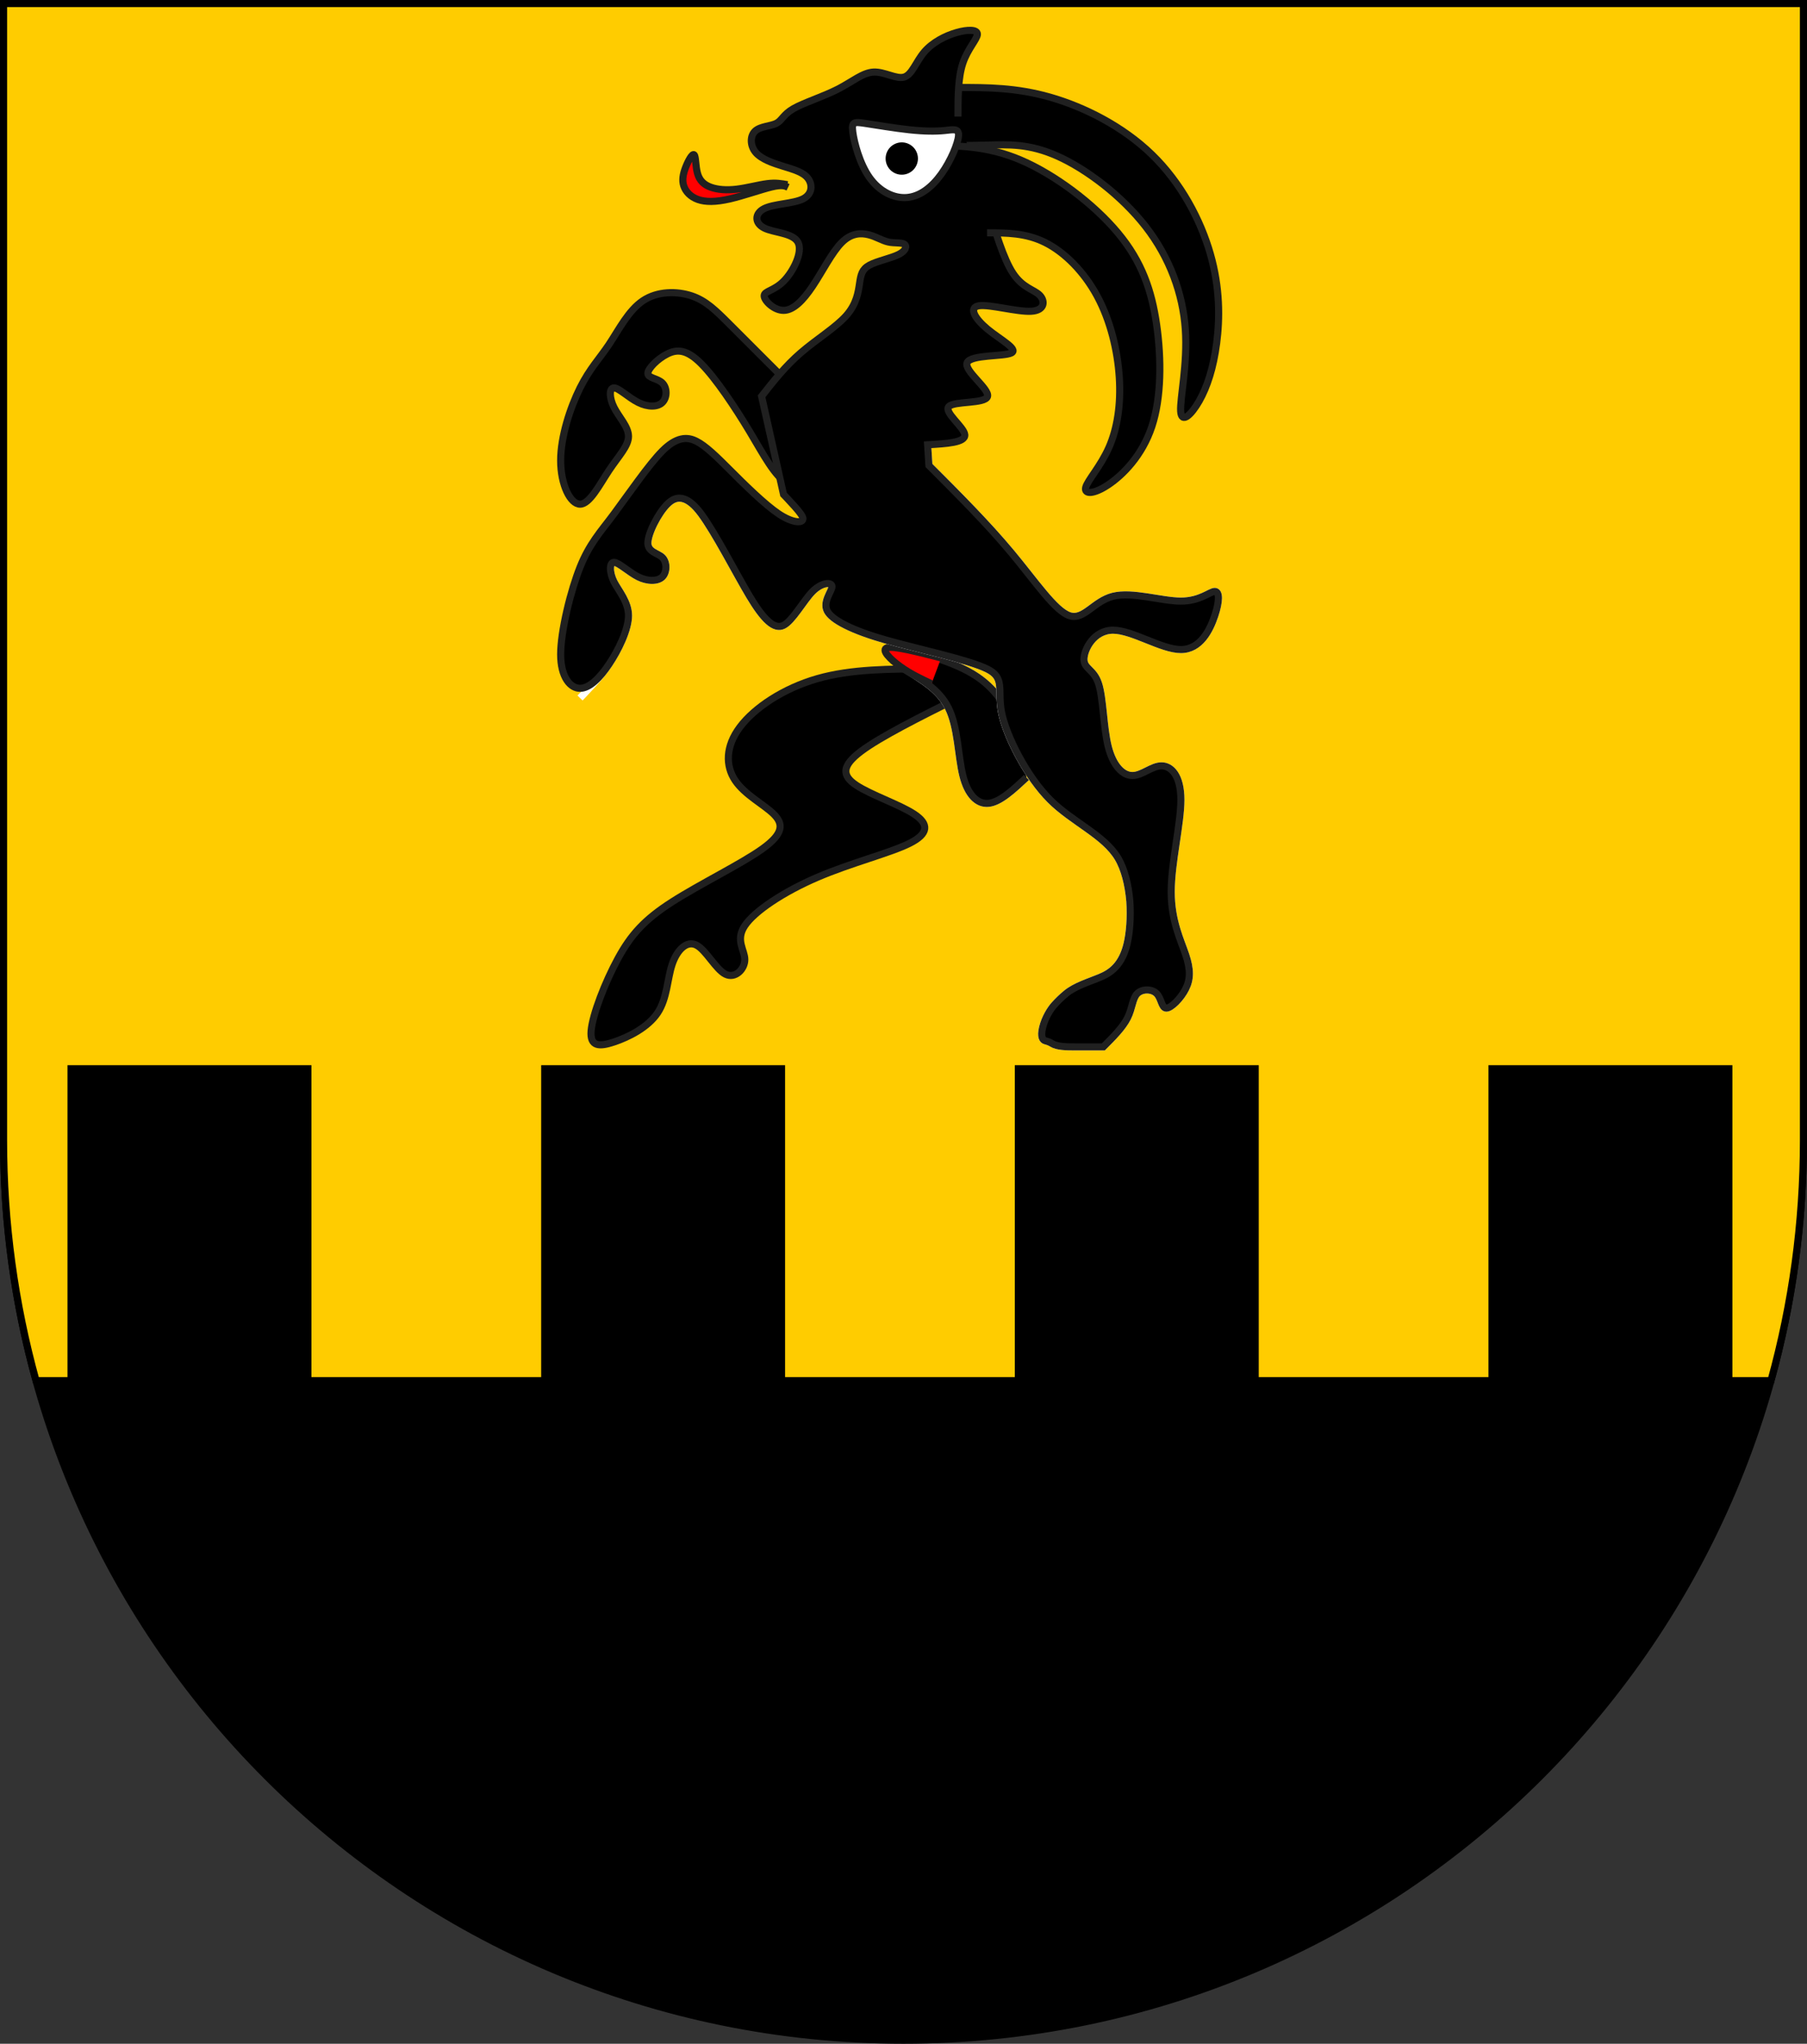 <?xml version="1.0" encoding="UTF-8" standalone="no"?>
<!-- Created with Inkscape (http://www.inkscape.org/) -->

<svg
   xmlns:dc="http://purl.org/dc/elements/1.1/"
   xmlns:cc="http://creativecommons.org/ns#"
   xmlns:rdf="http://www.w3.org/1999/02/22-rdf-syntax-ns#"
   xmlns:svg="http://www.w3.org/2000/svg"
   xmlns="http://www.w3.org/2000/svg"
   xmlns:sodipodi="http://sodipodi.sourceforge.net/DTD/sodipodi-0.dtd"
   xmlns:inkscape="http://www.inkscape.org/namespaces/inkscape"
   width="763"
   height="863"
   id="svg2"
   version="1.1"
   inkscape:version="0.47 r22583"
   sodipodi:docname="Wappen_Familie_Lepel.svg">
  <rect width="100%" height="100%" fill="#333333" stroke="none"/>
  <defs
     id="defs4">
    <inkscape:perspective
       sodipodi:type="inkscape:persp3d"
       inkscape:vp_x="0 : 526.18109 : 1"
       inkscape:vp_y="0 : 1000 : 0"
       inkscape:vp_z="744.09448 : 526.18109 : 1"
       inkscape:persp3d-origin="372.04724 : 350.78739 : 1"
       id="perspective10" />
    <inkscape:perspective
       id="perspective2828"
       inkscape:persp3d-origin="0.5 : 0.33333333 : 1"
       inkscape:vp_z="1 : 0.5 : 1"
       inkscape:vp_y="0 : 1000 : 0"
       inkscape:vp_x="0 : 0.5 : 1"
       sodipodi:type="inkscape:persp3d" />
    <inkscape:perspective
       id="perspective2828-7"
       inkscape:persp3d-origin="0.5 : 0.33333333 : 1"
       inkscape:vp_z="1 : 0.5 : 1"
       inkscape:vp_y="0 : 1000 : 0"
       inkscape:vp_x="0 : 0.5 : 1"
       sodipodi:type="inkscape:persp3d" />
    <inkscape:perspective
       id="perspective3640"
       inkscape:persp3d-origin="0.5 : 0.33333333 : 1"
       inkscape:vp_z="1 : 0.5 : 1"
       inkscape:vp_y="0 : 1000 : 0"
       inkscape:vp_x="0 : 0.5 : 1"
       sodipodi:type="inkscape:persp3d" />
    <inkscape:perspective
       id="perspective3670"
       inkscape:persp3d-origin="0.5 : 0.33333333 : 1"
       inkscape:vp_z="1 : 0.5 : 1"
       inkscape:vp_y="0 : 1000 : 0"
       inkscape:vp_x="0 : 0.5 : 1"
       sodipodi:type="inkscape:persp3d" />
    <inkscape:perspective
       id="perspective3693"
       inkscape:persp3d-origin="0.5 : 0.33333333 : 1"
       inkscape:vp_z="1 : 0.5 : 1"
       inkscape:vp_y="0 : 1000 : 0"
       inkscape:vp_x="0 : 0.5 : 1"
       sodipodi:type="inkscape:persp3d" />
    <inkscape:perspective
       id="perspective3720"
       inkscape:persp3d-origin="0.5 : 0.33333333 : 1"
       inkscape:vp_z="1 : 0.5 : 1"
       inkscape:vp_y="0 : 1000 : 0"
       inkscape:vp_x="0 : 0.5 : 1"
       sodipodi:type="inkscape:persp3d" />
    <inkscape:perspective
       id="perspective3747"
       inkscape:persp3d-origin="0.5 : 0.33333333 : 1"
       inkscape:vp_z="1 : 0.5 : 1"
       inkscape:vp_y="0 : 1000 : 0"
       inkscape:vp_x="0 : 0.5 : 1"
       sodipodi:type="inkscape:persp3d" />
    <inkscape:perspective
       id="perspective3763"
       inkscape:persp3d-origin="0.5 : 0.33333333 : 1"
       inkscape:vp_z="1 : 0.5 : 1"
       inkscape:vp_y="0 : 1000 : 0"
       inkscape:vp_x="0 : 0.5 : 1"
       sodipodi:type="inkscape:persp3d" />
    <inkscape:perspective
       id="perspective3792"
       inkscape:persp3d-origin="0.5 : 0.33333333 : 1"
       inkscape:vp_z="1 : 0.5 : 1"
       inkscape:vp_y="0 : 1000 : 0"
       inkscape:vp_x="0 : 0.5 : 1"
       sodipodi:type="inkscape:persp3d" />
    <inkscape:perspective
       id="perspective3814"
       inkscape:persp3d-origin="0.5 : 0.33333333 : 1"
       inkscape:vp_z="1 : 0.5 : 1"
       inkscape:vp_y="0 : 1000 : 0"
       inkscape:vp_x="0 : 0.5 : 1"
       sodipodi:type="inkscape:persp3d" />
    <inkscape:perspective
       id="perspective3841"
       inkscape:persp3d-origin="0.5 : 0.33333333 : 1"
       inkscape:vp_z="1 : 0.5 : 1"
       inkscape:vp_y="0 : 1000 : 0"
       inkscape:vp_x="0 : 0.5 : 1"
       sodipodi:type="inkscape:persp3d" />
    <inkscape:perspective
       id="perspective3841-5"
       inkscape:persp3d-origin="0.5 : 0.33333333 : 1"
       inkscape:vp_z="1 : 0.5 : 1"
       inkscape:vp_y="0 : 1000 : 0"
       inkscape:vp_x="0 : 0.5 : 1"
       sodipodi:type="inkscape:persp3d" />
    <inkscape:perspective
       id="perspective3872"
       inkscape:persp3d-origin="0.5 : 0.33333333 : 1"
       inkscape:vp_z="1 : 0.5 : 1"
       inkscape:vp_y="0 : 1000 : 0"
       inkscape:vp_x="0 : 0.5 : 1"
       sodipodi:type="inkscape:persp3d" />
    <inkscape:perspective
       id="perspective3898"
       inkscape:persp3d-origin="0.5 : 0.33333333 : 1"
       inkscape:vp_z="1 : 0.5 : 1"
       inkscape:vp_y="0 : 1000 : 0"
       inkscape:vp_x="0 : 0.5 : 1"
       sodipodi:type="inkscape:persp3d" />
    <inkscape:perspective
       id="perspective3920"
       inkscape:persp3d-origin="0.5 : 0.33333333 : 1"
       inkscape:vp_z="1 : 0.5 : 1"
       inkscape:vp_y="0 : 1000 : 0"
       inkscape:vp_x="0 : 0.5 : 1"
       sodipodi:type="inkscape:persp3d" />
    <inkscape:perspective
       id="perspective2860"
       inkscape:persp3d-origin="0.5 : 0.33333333 : 1"
       inkscape:vp_z="1 : 0.5 : 1"
       inkscape:vp_y="0 : 1000 : 0"
       inkscape:vp_x="0 : 0.5 : 1"
       sodipodi:type="inkscape:persp3d" />
    <inkscape:perspective
       id="perspective3672"
       inkscape:persp3d-origin="0.5 : 0.33333333 : 1"
       inkscape:vp_z="1 : 0.5 : 1"
       inkscape:vp_y="0 : 1000 : 0"
       inkscape:vp_x="0 : 0.5 : 1"
       sodipodi:type="inkscape:persp3d" />
    <inkscape:perspective
       id="perspective3695"
       inkscape:persp3d-origin="0.5 : 0.33333333 : 1"
       inkscape:vp_z="1 : 0.5 : 1"
       inkscape:vp_y="0 : 1000 : 0"
       inkscape:vp_x="0 : 0.5 : 1"
       sodipodi:type="inkscape:persp3d" />
    <inkscape:perspective
       id="perspective3261"
       inkscape:persp3d-origin="0.5 : 0.33333333 : 1"
       inkscape:vp_z="1 : 0.5 : 1"
       inkscape:vp_y="0 : 1000 : 0"
       inkscape:vp_x="0 : 0.5 : 1"
       sodipodi:type="inkscape:persp3d" />
    <inkscape:perspective
       id="perspective2828-1"
       inkscape:persp3d-origin="0.5 : 0.33333333 : 1"
       inkscape:vp_z="1 : 0.5 : 1"
       inkscape:vp_y="0 : 1000 : 0"
       inkscape:vp_x="0 : 0.5 : 1"
       sodipodi:type="inkscape:persp3d" />
    <inkscape:perspective
       id="perspective3652"
       inkscape:persp3d-origin="0.5 : 0.33333333 : 1"
       inkscape:vp_z="1 : 0.5 : 1"
       inkscape:vp_y="0 : 1000 : 0"
       inkscape:vp_x="0 : 0.5 : 1"
       sodipodi:type="inkscape:persp3d" />
    <inkscape:perspective
       id="perspective3652-2"
       inkscape:persp3d-origin="0.5 : 0.33333333 : 1"
       inkscape:vp_z="1 : 0.5 : 1"
       inkscape:vp_y="0 : 1000 : 0"
       inkscape:vp_x="0 : 0.5 : 1"
       sodipodi:type="inkscape:persp3d" />
    <inkscape:perspective
       id="perspective3652-5"
       inkscape:persp3d-origin="0.5 : 0.33333333 : 1"
       inkscape:vp_z="1 : 0.5 : 1"
       inkscape:vp_y="0 : 1000 : 0"
       inkscape:vp_x="0 : 0.5 : 1"
       sodipodi:type="inkscape:persp3d" />
    <inkscape:perspective
       id="perspective3727"
       inkscape:persp3d-origin="0.5 : 0.33333333 : 1"
       inkscape:vp_z="1 : 0.5 : 1"
       inkscape:vp_y="0 : 1000 : 0"
       inkscape:vp_x="0 : 0.5 : 1"
       sodipodi:type="inkscape:persp3d" />
    <inkscape:perspective
       id="perspective3843"
       inkscape:persp3d-origin="0.5 : 0.33333333 : 1"
       inkscape:vp_z="1 : 0.5 : 1"
       inkscape:vp_y="0 : 1000 : 0"
       inkscape:vp_x="0 : 0.5 : 1"
       sodipodi:type="inkscape:persp3d" />
    <inkscape:perspective
       id="perspective3970"
       inkscape:persp3d-origin="0.5 : 0.33333333 : 1"
       inkscape:vp_z="1 : 0.5 : 1"
       inkscape:vp_y="0 : 1000 : 0"
       inkscape:vp_x="0 : 0.5 : 1"
       sodipodi:type="inkscape:persp3d" />
    <inkscape:perspective
       id="perspective4007"
       inkscape:persp3d-origin="0.5 : 0.33333333 : 1"
       inkscape:vp_z="1 : 0.5 : 1"
       inkscape:vp_y="0 : 1000 : 0"
       inkscape:vp_x="0 : 0.5 : 1"
       sodipodi:type="inkscape:persp3d" />
    <inkscape:perspective
       id="perspective4062"
       inkscape:persp3d-origin="0.5 : 0.33333333 : 1"
       inkscape:vp_z="1 : 0.5 : 1"
       inkscape:vp_y="0 : 1000 : 0"
       inkscape:vp_x="0 : 0.5 : 1"
       sodipodi:type="inkscape:persp3d" />
    <inkscape:perspective
       id="perspective4153"
       inkscape:persp3d-origin="0.5 : 0.33333333 : 1"
       inkscape:vp_z="1 : 0.5 : 1"
       inkscape:vp_y="0 : 1000 : 0"
       inkscape:vp_x="0 : 0.5 : 1"
       sodipodi:type="inkscape:persp3d" />
    <inkscape:perspective
       id="perspective4316"
       inkscape:persp3d-origin="0.5 : 0.33333333 : 1"
       inkscape:vp_z="1 : 0.5 : 1"
       inkscape:vp_y="0 : 1000 : 0"
       inkscape:vp_x="0 : 0.5 : 1"
       sodipodi:type="inkscape:persp3d" />
    <inkscape:perspective
       id="perspective4316-9"
       inkscape:persp3d-origin="0.5 : 0.33333333 : 1"
       inkscape:vp_z="1 : 0.5 : 1"
       inkscape:vp_y="0 : 1000 : 0"
       inkscape:vp_x="0 : 0.5 : 1"
       sodipodi:type="inkscape:persp3d" />
    <inkscape:perspective
       id="perspective2898"
       inkscape:persp3d-origin="0.5 : 0.33333333 : 1"
       inkscape:vp_z="1 : 0.5 : 1"
       inkscape:vp_y="0 : 1000 : 0"
       inkscape:vp_x="0 : 0.5 : 1"
       sodipodi:type="inkscape:persp3d" />
    <inkscape:perspective
       id="perspective3337"
       inkscape:persp3d-origin="0.5 : 0.33333333 : 1"
       inkscape:vp_z="1 : 0.5 : 1"
       inkscape:vp_y="0 : 1000 : 0"
       inkscape:vp_x="0 : 0.5 : 1"
       sodipodi:type="inkscape:persp3d" />
    <inkscape:perspective
       id="perspective3373"
       inkscape:persp3d-origin="0.5 : 0.33333333 : 1"
       inkscape:vp_z="1 : 0.5 : 1"
       inkscape:vp_y="0 : 1000 : 0"
       inkscape:vp_x="0 : 0.5 : 1"
       sodipodi:type="inkscape:persp3d" />
    <inkscape:perspective
       id="perspective3837"
       inkscape:persp3d-origin="0.5 : 0.33333333 : 1"
       inkscape:vp_z="1 : 0.5 : 1"
       inkscape:vp_y="0 : 1000 : 0"
       inkscape:vp_x="0 : 0.5 : 1"
       sodipodi:type="inkscape:persp3d" />
    <inkscape:perspective
       id="perspective4481"
       inkscape:persp3d-origin="0.5 : 0.33333333 : 1"
       inkscape:vp_z="1 : 0.5 : 1"
       inkscape:vp_y="0 : 1000 : 0"
       inkscape:vp_x="0 : 0.5 : 1"
       sodipodi:type="inkscape:persp3d" />
    <inkscape:perspective
       id="perspective4620"
       inkscape:persp3d-origin="0.5 : 0.33333333 : 1"
       inkscape:vp_z="1 : 0.5 : 1"
       inkscape:vp_y="0 : 1000 : 0"
       inkscape:vp_x="0 : 0.5 : 1"
       sodipodi:type="inkscape:persp3d" />
    <inkscape:perspective
       id="perspective4805"
       inkscape:persp3d-origin="0.5 : 0.33333333 : 1"
       inkscape:vp_z="1 : 0.5 : 1"
       inkscape:vp_y="0 : 1000 : 0"
       inkscape:vp_x="0 : 0.5 : 1"
       sodipodi:type="inkscape:persp3d" />
    <inkscape:perspective
       id="perspective2907"
       inkscape:persp3d-origin="0.5 : 0.33333333 : 1"
       inkscape:vp_z="1 : 0.5 : 1"
       inkscape:vp_y="0 : 1000 : 0"
       inkscape:vp_x="0 : 0.5 : 1"
       sodipodi:type="inkscape:persp3d" />
    <inkscape:perspective
       id="perspective2907-7"
       inkscape:persp3d-origin="0.5 : 0.33333333 : 1"
       inkscape:vp_z="1 : 0.5 : 1"
       inkscape:vp_y="0 : 1000 : 0"
       inkscape:vp_x="0 : 0.5 : 1"
       sodipodi:type="inkscape:persp3d" />
    <inkscape:perspective
       id="perspective23"
       inkscape:persp3d-origin="45.5 : 43.333333 : 1"
       inkscape:vp_z="91 : 65 : 1"
       inkscape:vp_y="0 : 1000 : 0"
       inkscape:vp_x="0 : 65 : 1"
       sodipodi:type="inkscape:persp3d" />
    <inkscape:perspective
       sodipodi:type="inkscape:persp3d"
       inkscape:vp_x="0 : 0.5 : 1"
       inkscape:vp_y="0 : 1000 : 0"
       inkscape:vp_z="1 : 0.5 : 1"
       inkscape:persp3d-origin="0.5 : 0.33333333 : 1"
       id="perspective3215" />
    <inkscape:perspective
       sodipodi:type="inkscape:persp3d"
       inkscape:vp_x="0 : 0.5 : 1"
       inkscape:vp_y="0 : 1000 : 0"
       inkscape:vp_z="1 : 0.5 : 1"
       inkscape:persp3d-origin="0.5 : 0.33333333 : 1"
       id="perspective4137-1" />
    <inkscape:perspective
       sodipodi:type="inkscape:persp3d"
       inkscape:vp_x="0 : 0.5 : 1"
       inkscape:vp_y="0 : 1000 : 0"
       inkscape:vp_z="1 : 0.5 : 1"
       inkscape:persp3d-origin="0.5 : 0.33333333 : 1"
       id="perspective2992" />
    <inkscape:perspective
       sodipodi:type="inkscape:persp3d"
       inkscape:vp_x="0 : 0.5 : 1"
       inkscape:vp_y="0 : 1000 : 0"
       inkscape:vp_z="1 : 0.5 : 1"
       inkscape:persp3d-origin="0.5 : 0.33333333 : 1"
       id="perspective2970" />
    <inkscape:perspective
       sodipodi:type="inkscape:persp3d"
       inkscape:vp_x="0 : 0.5 : 1"
       inkscape:vp_y="0 : 1000 : 0"
       inkscape:vp_z="1 : 0.5 : 1"
       inkscape:persp3d-origin="0.5 : 0.33333333 : 1"
       id="perspective3315-4" />
    <inkscape:perspective
       sodipodi:type="inkscape:persp3d"
       inkscape:vp_x="0 : 0.5 : 1"
       inkscape:vp_y="0 : 1000 : 0"
       inkscape:vp_z="1 : 0.5 : 1"
       inkscape:persp3d-origin="0.5 : 0.33333333 : 1"
       id="perspective3315" />
    <inkscape:perspective
       sodipodi:type="inkscape:persp3d"
       inkscape:vp_x="0 : 0.5 : 1"
       inkscape:vp_y="0 : 1000 : 0"
       inkscape:vp_z="1 : 0.5 : 1"
       inkscape:persp3d-origin="0.5 : 0.33333333 : 1"
       id="perspective3293" />
    <inkscape:perspective
       sodipodi:type="inkscape:persp3d"
       inkscape:vp_x="0 : 0.5 : 1"
       inkscape:vp_y="0 : 1000 : 0"
       inkscape:vp_z="1 : 0.5 : 1"
       inkscape:persp3d-origin="0.5 : 0.33333333 : 1"
       id="perspective2880-1" />
    <inkscape:perspective
       sodipodi:type="inkscape:persp3d"
       inkscape:vp_x="0 : 0.5 : 1"
       inkscape:vp_y="0 : 1000 : 0"
       inkscape:vp_z="1 : 0.5 : 1"
       inkscape:persp3d-origin="0.5 : 0.33333333 : 1"
       id="perspective2880" />
    <inkscape:perspective
       sodipodi:type="inkscape:persp3d"
       inkscape:vp_x="0 : 0.5 : 1"
       inkscape:vp_y="0 : 1000 : 0"
       inkscape:vp_z="1 : 0.5 : 1"
       inkscape:persp3d-origin="0.5 : 0.33333333 : 1"
       id="perspective3075" />
    <inkscape:perspective
       sodipodi:type="inkscape:persp3d"
       inkscape:vp_x="0 : 0.5 : 1"
       inkscape:vp_y="0 : 1000 : 0"
       inkscape:vp_z="1 : 0.5 : 1"
       inkscape:persp3d-origin="0.5 : 0.33333333 : 1"
       id="perspective3044" />
    <filter
       color-interpolation-filters="sRGB"
       inkscape:menu-tooltip="Basic specular bevel to use for building textures"
       inkscape:menu="ABCs"
       inkscape:label="Specular light"
       id="filter3091">
      <feGaussianBlur
         stdDeviation="6"
         in="SourceAlpha"
         result="result0"
         id="feGaussianBlur3093" />
      <feSpecularLighting
         in="result0"
         result="result1"
         lighting-color="#ffffff"
         surfaceScale="10"
         specularConstant="1"
         specularExponent="25"
         id="feSpecularLighting3095">
        <feDistantLight
           elevation="45"
           azimuth="235"
           id="feDistantLight3097" />
      </feSpecularLighting>
      <feComposite
         in="SourceGraphic"
         result="result4"
         operator="arithmetic"
         k2="1"
         k3="1"
         in2="result1"
         id="feComposite3099"
         k1="0"
         k4="0" />
      <feComposite
         in="result4"
         result="result2"
         operator="in"
         in2="SourceAlpha"
         id="feComposite3101" />
    </filter>
    <filter
       color-interpolation-filters="sRGB"
       inkscape:menu-tooltip="Basic specular bevel to use for building textures"
       inkscape:menu="ABCs"
       inkscape:label="Specular light"
       id="filter3075">
      <feGaussianBlur
         stdDeviation="6"
         in="SourceAlpha"
         result="result0"
         id="feGaussianBlur3077" />
      <feSpecularLighting
         in="result0"
         result="result1"
         lighting-color="#ffffff"
         surfaceScale="10"
         specularConstant="1"
         specularExponent="25"
         id="feSpecularLighting3079">
        <feDistantLight
           elevation="45"
           azimuth="235"
           id="feDistantLight3081" />
      </feSpecularLighting>
      <feComposite
         in="SourceGraphic"
         result="result4"
         operator="arithmetic"
         k2="1"
         k3="1"
         in2="result1"
         id="feComposite3083"
         k1="0"
         k4="0" />
      <feComposite
         in="result4"
         result="result2"
         operator="in"
         in2="SourceAlpha"
         id="feComposite3085" />
    </filter>
    <filter
       color-interpolation-filters="sRGB"
       inkscape:menu-tooltip="Basic specular bevel to use for building textures"
       inkscape:menu="ABCs"
       inkscape:label="Specular light"
       id="filter2820">
      <feGaussianBlur
         stdDeviation="6"
         in="SourceAlpha"
         result="result0"
         id="feGaussianBlur2822" />
      <feSpecularLighting
         in="result0"
         result="result1"
         lighting-color="#ffffff"
         surfaceScale="10"
         specularConstant="1"
         specularExponent="25"
         id="feSpecularLighting2824">
        <feDistantLight
           elevation="45"
           azimuth="235"
           id="feDistantLight2826" />
      </feSpecularLighting>
      <feComposite
         in="SourceGraphic"
         result="result4"
         operator="arithmetic"
         k2="1"
         k3="1"
         in2="result1"
         id="feComposite2828"
         k1="0"
         k4="0" />
      <feComposite
         in="result4"
         result="result2"
         operator="in"
         in2="SourceAlpha"
         id="feComposite2830" />
    </filter>
    <filter
       color-interpolation-filters="sRGB"
       inkscape:menu-tooltip="Basic specular bevel to use for building textures"
       inkscape:menu="ABCs"
       inkscape:label="Specular light"
       id="filter2820-1">
      <feGaussianBlur
         stdDeviation="6"
         in="SourceAlpha"
         result="result0"
         id="feGaussianBlur2822-7" />
      <feSpecularLighting
         in="result0"
         result="result1"
         lighting-color="#ffffff"
         surfaceScale="10"
         specularConstant="1"
         specularExponent="25"
         id="feSpecularLighting2824-4">
        <feDistantLight
           elevation="45"
           azimuth="235"
           id="feDistantLight2826-0" />
      </feSpecularLighting>
      <feComposite
         in="SourceGraphic"
         result="result4"
         operator="arithmetic"
         k2="1"
         k3="1"
         in2="result1"
         id="feComposite2828-9"
         k1="0"
         k4="0" />
      <feComposite
         in="result4"
         result="result2"
         operator="in"
         in2="SourceAlpha"
         id="feComposite2830-4" />
    </filter>
    <filter
       color-interpolation-filters="sRGB"
       inkscape:menu-tooltip="Basic specular bevel to use for building textures"
       inkscape:menu="ABCs"
       inkscape:label="Specular light"
       id="filter2820-2">
      <feGaussianBlur
         stdDeviation="6"
         in="SourceAlpha"
         result="result0"
         id="feGaussianBlur2822-4" />
      <feSpecularLighting
         in="result0"
         result="result1"
         lighting-color="#ffffff"
         surfaceScale="10"
         specularConstant="1"
         specularExponent="25"
         id="feSpecularLighting2824-5">
        <feDistantLight
           elevation="45"
           azimuth="235"
           id="feDistantLight2826-5" />
      </feSpecularLighting>
      <feComposite
         in="SourceGraphic"
         result="result4"
         operator="arithmetic"
         k2="1"
         k3="1"
         in2="result1"
         id="feComposite2828-1"
         k1="0"
         k4="0" />
      <feComposite
         in="result4"
         result="result2"
         operator="in"
         in2="SourceAlpha"
         id="feComposite2830-7" />
    </filter>
    <filter
       color-interpolation-filters="sRGB"
       inkscape:menu-tooltip="Basic specular bevel to use for building textures"
       inkscape:menu="ABCs"
       inkscape:label="Specular light"
       id="filter2820-5">
      <feGaussianBlur
         stdDeviation="6"
         in="SourceAlpha"
         result="result0"
         id="feGaussianBlur2822-2" />
      <feSpecularLighting
         in="result0"
         result="result1"
         lighting-color="#ffffff"
         surfaceScale="10"
         specularConstant="1"
         specularExponent="25"
         id="feSpecularLighting2824-7">
        <feDistantLight
           elevation="45"
           azimuth="235"
           id="feDistantLight2826-6" />
      </feSpecularLighting>
      <feComposite
         in="SourceGraphic"
         result="result4"
         operator="arithmetic"
         k2="1"
         k3="1"
         in2="result1"
         id="feComposite2828-14"
         k1="0"
         k4="0" />
      <feComposite
         in="result4"
         result="result2"
         operator="in"
         in2="SourceAlpha"
         id="feComposite2830-2" />
    </filter>
    <filter
       color-interpolation-filters="sRGB"
       inkscape:menu-tooltip="Basic specular bevel to use for building textures"
       inkscape:menu="ABCs"
       inkscape:label="Specular light"
       id="filter2820-21">
      <feGaussianBlur
         stdDeviation="6"
         in="SourceAlpha"
         result="result0"
         id="feGaussianBlur2822-6" />
      <feSpecularLighting
         in="result0"
         result="result1"
         lighting-color="#ffffff"
         surfaceScale="10"
         specularConstant="1"
         specularExponent="25"
         id="feSpecularLighting2824-8">
        <feDistantLight
           elevation="45"
           azimuth="235"
           id="feDistantLight2826-57" />
      </feSpecularLighting>
      <feComposite
         in="SourceGraphic"
         result="result4"
         operator="arithmetic"
         k2="1"
         k3="1"
         in2="result1"
         id="feComposite2828-6"
         k1="0"
         k4="0" />
      <feComposite
         in="result4"
         result="result2"
         operator="in"
         in2="SourceAlpha"
         id="feComposite2830-1" />
    </filter>
    <filter
       color-interpolation-filters="sRGB"
       inkscape:menu-tooltip="Basic specular bevel to use for building textures"
       inkscape:menu="ABCs"
       inkscape:label="Specular light"
       id="filter2820-9">
      <feGaussianBlur
         stdDeviation="6"
         in="SourceAlpha"
         result="result0"
         id="feGaussianBlur2822-5" />
      <feSpecularLighting
         in="result0"
         result="result1"
         lighting-color="#ffffff"
         surfaceScale="10"
         specularConstant="1"
         specularExponent="25"
         id="feSpecularLighting2824-43">
        <feDistantLight
           elevation="45"
           azimuth="235"
           id="feDistantLight2826-1" />
      </feSpecularLighting>
      <feComposite
         in="SourceGraphic"
         result="result4"
         operator="arithmetic"
         k2="1"
         k3="1"
         in2="result1"
         id="feComposite2828-2"
         k1="0"
         k4="0" />
      <feComposite
         in="result4"
         result="result2"
         operator="in"
         in2="SourceAlpha"
         id="feComposite2830-3" />
    </filter>
    <filter
       color-interpolation-filters="sRGB"
       inkscape:menu-tooltip="Basic specular bevel to use for building textures"
       inkscape:menu="ABCs"
       inkscape:label="Specular light"
       id="filter2820-3">
      <feGaussianBlur
         stdDeviation="6"
         in="SourceAlpha"
         result="result0"
         id="feGaussianBlur2822-8" />
      <feSpecularLighting
         in="result0"
         result="result1"
         lighting-color="#ffffff"
         surfaceScale="10"
         specularConstant="1"
         specularExponent="25"
         id="feSpecularLighting2824-74">
        <feDistantLight
           elevation="45"
           azimuth="235"
           id="feDistantLight2826-2" />
      </feSpecularLighting>
      <feComposite
         in="SourceGraphic"
         result="result4"
         operator="arithmetic"
         k2="1"
         k3="1"
         in2="result1"
         id="feComposite2828-7"
         k1="0"
         k4="0" />
      <feComposite
         in="result4"
         result="result2"
         operator="in"
         in2="SourceAlpha"
         id="feComposite2830-79" />
    </filter>
    <filter
       color-interpolation-filters="sRGB"
       inkscape:menu-tooltip="Basic specular bevel to use for building textures"
       inkscape:menu="ABCs"
       inkscape:label="Specular light"
       id="filter2820-8">
      <feGaussianBlur
         stdDeviation="6"
         in="SourceAlpha"
         result="result0"
         id="feGaussianBlur2822-65" />
      <feSpecularLighting
         in="result0"
         result="result1"
         lighting-color="#ffffff"
         surfaceScale="10"
         specularConstant="1"
         specularExponent="25"
         id="feSpecularLighting2824-0">
        <feDistantLight
           elevation="45"
           azimuth="235"
           id="feDistantLight2826-28" />
      </feSpecularLighting>
      <feComposite
         in="SourceGraphic"
         result="result4"
         operator="arithmetic"
         k2="1"
         k3="1"
         in2="result1"
         id="feComposite2828-60"
         k1="0"
         k4="0" />
      <feComposite
         in="result4"
         result="result2"
         operator="in"
         in2="SourceAlpha"
         id="feComposite2830-24" />
    </filter>
    <filter
       color-interpolation-filters="sRGB"
       inkscape:menu-tooltip="Basic specular bevel to use for building textures"
       inkscape:menu="ABCs"
       inkscape:label="Specular light"
       id="filter2820-0">
      <feGaussianBlur
         stdDeviation="6"
         in="SourceAlpha"
         result="result0"
         id="feGaussianBlur2822-9" />
      <feSpecularLighting
         in="result0"
         result="result1"
         lighting-color="#ffffff"
         surfaceScale="10"
         specularConstant="1"
         specularExponent="25"
         id="feSpecularLighting2824-00">
        <feDistantLight
           elevation="45"
           azimuth="235"
           id="feDistantLight2826-61" />
      </feSpecularLighting>
      <feComposite
         in="SourceGraphic"
         result="result4"
         operator="arithmetic"
         k2="1"
         k3="1"
         in2="result1"
         id="feComposite2828-3"
         k1="0"
         k4="0" />
      <feComposite
         in="result4"
         result="result2"
         operator="in"
         in2="SourceAlpha"
         id="feComposite2830-8" />
    </filter>
    <filter
       color-interpolation-filters="sRGB"
       inkscape:menu-tooltip="Basic specular bevel to use for building textures"
       inkscape:menu="ABCs"
       inkscape:label="Specular light"
       id="filter3021">
      <feGaussianBlur
         stdDeviation="6"
         in="SourceAlpha"
         result="result0"
         id="feGaussianBlur3023" />
      <feSpecularLighting
         in="result0"
         result="result1"
         lighting-color="#ffffff"
         surfaceScale="10"
         specularConstant="1"
         specularExponent="25"
         id="feSpecularLighting3025">
        <feDistantLight
           elevation="45"
           azimuth="235"
           id="feDistantLight3027" />
      </feSpecularLighting>
      <feComposite
         in="SourceGraphic"
         result="result4"
         operator="arithmetic"
         k2="1"
         k3="1"
         in2="result1"
         id="feComposite3029"
         k1="0"
         k4="0" />
      <feComposite
         in="result4"
         result="result2"
         operator="in"
         in2="SourceAlpha"
         id="feComposite3031" />
    </filter>
    <filter
       color-interpolation-filters="sRGB"
       inkscape:menu-tooltip="Basic specular bevel to use for building textures"
       inkscape:menu="ABCs"
       inkscape:label="Specular light"
       id="filter3021-3">
      <feGaussianBlur
         stdDeviation="6"
         in="SourceAlpha"
         result="result0"
         id="feGaussianBlur3023-4" />
      <feSpecularLighting
         in="result0"
         result="result1"
         lighting-color="#ffffff"
         surfaceScale="10"
         specularConstant="1"
         specularExponent="25"
         id="feSpecularLighting3025-4">
        <feDistantLight
           elevation="45"
           azimuth="235"
           id="feDistantLight3027-6" />
      </feSpecularLighting>
      <feComposite
         in="SourceGraphic"
         result="result4"
         operator="arithmetic"
         k2="1"
         k3="1"
         in2="result1"
         id="feComposite3029-0"
         k1="0"
         k4="0" />
      <feComposite
         in="result4"
         result="result2"
         operator="in"
         in2="SourceAlpha"
         id="feComposite3031-6" />
    </filter>
    <inkscape:perspective
       sodipodi:type="inkscape:persp3d"
       inkscape:vp_x="0 : 0.5 : 1"
       inkscape:vp_y="0 : 1000 : 0"
       inkscape:vp_z="1 : 0.5 : 1"
       inkscape:persp3d-origin="0.5 : 0.33333333 : 1"
       id="perspective4904" />
    <inkscape:perspective
       sodipodi:type="inkscape:persp3d"
       inkscape:vp_x="0 : 0.5 : 1"
       inkscape:vp_y="0 : 1000 : 0"
       inkscape:vp_z="1 : 0.5 : 1"
       inkscape:persp3d-origin="0.5 : 0.33333333 : 1"
       id="perspective4165" />
    <inkscape:perspective
       sodipodi:type="inkscape:persp3d"
       inkscape:vp_x="0 : 0.5 : 1"
       inkscape:vp_y="0 : 1000 : 0"
       inkscape:vp_z="1 : 0.5 : 1"
       inkscape:persp3d-origin="0.5 : 0.33333333 : 1"
       id="perspective4151" />
    <inkscape:perspective
       sodipodi:type="inkscape:persp3d"
       inkscape:vp_x="0 : 0.5 : 1"
       inkscape:vp_y="0 : 1000 : 0"
       inkscape:vp_z="1 : 0.5 : 1"
       inkscape:persp3d-origin="0.5 : 0.33333333 : 1"
       id="perspective4137" />
    <inkscape:perspective
       sodipodi:type="inkscape:persp3d"
       inkscape:vp_x="0 : 0.5 : 1"
       inkscape:vp_y="0 : 1000 : 0"
       inkscape:vp_z="1 : 0.5 : 1"
       inkscape:persp3d-origin="0.5 : 0.33333333 : 1"
       id="perspective4123" />
    <inkscape:perspective
       sodipodi:type="inkscape:persp3d"
       inkscape:vp_x="0 : 0.5 : 1"
       inkscape:vp_y="0 : 1000 : 0"
       inkscape:vp_z="1 : 0.5 : 1"
       inkscape:persp3d-origin="0.5 : 0.33333333 : 1"
       id="perspective4105" />
    <inkscape:perspective
       sodipodi:type="inkscape:persp3d"
       inkscape:vp_x="0 : 0.5 : 1"
       inkscape:vp_y="0 : 1000 : 0"
       inkscape:vp_z="1 : 0.5 : 1"
       inkscape:persp3d-origin="0.5 : 0.33333333 : 1"
       id="perspective2858" />
    <inkscape:perspective
       sodipodi:type="inkscape:persp3d"
       inkscape:vp_x="0 : 0.5 : 1"
       inkscape:vp_y="0 : 1000 : 0"
       inkscape:vp_z="1 : 0.5 : 1"
       inkscape:persp3d-origin="0.5 : 0.33333333 : 1"
       id="perspective3975-7" />
    <inkscape:perspective
       sodipodi:type="inkscape:persp3d"
       inkscape:vp_x="0 : 0.5 : 1"
       inkscape:vp_y="0 : 1000 : 0"
       inkscape:vp_z="1 : 0.5 : 1"
       inkscape:persp3d-origin="0.5 : 0.33333333 : 1"
       id="perspective3975-8" />
    <inkscape:perspective
       sodipodi:type="inkscape:persp3d"
       inkscape:vp_x="0 : 0.5 : 1"
       inkscape:vp_y="0 : 1000 : 0"
       inkscape:vp_z="1 : 0.5 : 1"
       inkscape:persp3d-origin="0.5 : 0.33333333 : 1"
       id="perspective3975" />
    <inkscape:perspective
       sodipodi:type="inkscape:persp3d"
       inkscape:vp_x="0 : 0.5 : 1"
       inkscape:vp_y="0 : 1000 : 0"
       inkscape:vp_z="1 : 0.5 : 1"
       inkscape:persp3d-origin="0.5 : 0.33333333 : 1"
       id="perspective3953" />
    <inkscape:perspective
       sodipodi:type="inkscape:persp3d"
       inkscape:vp_x="0 : 0.5 : 1"
       inkscape:vp_y="0 : 1000 : 0"
       inkscape:vp_z="1 : 0.5 : 1"
       inkscape:persp3d-origin="0.5 : 0.33333333 : 1"
       id="perspective3904-3" />
    <inkscape:perspective
       sodipodi:type="inkscape:persp3d"
       inkscape:vp_x="0 : 0.5 : 1"
       inkscape:vp_y="0 : 1000 : 0"
       inkscape:vp_z="1 : 0.5 : 1"
       inkscape:persp3d-origin="0.5 : 0.33333333 : 1"
       id="perspective3904-4" />
    <inkscape:perspective
       sodipodi:type="inkscape:persp3d"
       inkscape:vp_x="0 : 0.5 : 1"
       inkscape:vp_y="0 : 1000 : 0"
       inkscape:vp_z="1 : 0.5 : 1"
       inkscape:persp3d-origin="0.5 : 0.33333333 : 1"
       id="perspective3904" />
    <inkscape:perspective
       sodipodi:type="inkscape:persp3d"
       inkscape:vp_x="0 : 0.5 : 1"
       inkscape:vp_y="0 : 1000 : 0"
       inkscape:vp_z="1 : 0.5 : 1"
       inkscape:persp3d-origin="0.5 : 0.33333333 : 1"
       id="perspective3837-9" />
    <inkscape:perspective
       sodipodi:type="inkscape:persp3d"
       inkscape:vp_x="0 : 0.5 : 1"
       inkscape:vp_y="0 : 1000 : 0"
       inkscape:vp_z="1 : 0.5 : 1"
       inkscape:persp3d-origin="0.5 : 0.33333333 : 1"
       id="perspective3800" />
    <inkscape:perspective
       sodipodi:type="inkscape:persp3d"
       inkscape:vp_x="0 : 0.5 : 1"
       inkscape:vp_y="0 : 1000 : 0"
       inkscape:vp_z="1 : 0.5 : 1"
       inkscape:persp3d-origin="0.5 : 0.33333333 : 1"
       id="perspective3778" />
    <inkscape:perspective
       sodipodi:type="inkscape:persp3d"
       inkscape:vp_x="0 : 0.5 : 1"
       inkscape:vp_y="0 : 1000 : 0"
       inkscape:vp_z="1 : 0.5 : 1"
       inkscape:persp3d-origin="0.5 : 0.33333333 : 1"
       id="perspective3750" />
    <inkscape:perspective
       sodipodi:type="inkscape:persp3d"
       inkscape:vp_x="0 : 0.5 : 1"
       inkscape:vp_y="0 : 1000 : 0"
       inkscape:vp_z="1 : 0.5 : 1"
       inkscape:persp3d-origin="0.5 : 0.33333333 : 1"
       id="perspective3728" />
    <inkscape:perspective
       sodipodi:type="inkscape:persp3d"
       inkscape:vp_x="0 : 0.5 : 1"
       inkscape:vp_y="0 : 1000 : 0"
       inkscape:vp_z="1 : 0.5 : 1"
       inkscape:persp3d-origin="0.5 : 0.33333333 : 1"
       id="perspective3706" />
    <inkscape:perspective
       sodipodi:type="inkscape:persp3d"
       inkscape:vp_x="0 : 0.5 : 1"
       inkscape:vp_y="0 : 1000 : 0"
       inkscape:vp_z="1 : 0.5 : 1"
       inkscape:persp3d-origin="0.5 : 0.33333333 : 1"
       id="perspective3208-5" />
    <inkscape:perspective
       sodipodi:type="inkscape:persp3d"
       inkscape:vp_x="0 : 0.5 : 1"
       inkscape:vp_y="0 : 1000 : 0"
       inkscape:vp_z="1 : 0.5 : 1"
       inkscape:persp3d-origin="0.5 : 0.33333333 : 1"
       id="perspective3208-4" />
    <inkscape:perspective
       sodipodi:type="inkscape:persp3d"
       inkscape:vp_x="0 : 0.5 : 1"
       inkscape:vp_y="0 : 1000 : 0"
       inkscape:vp_z="1 : 0.5 : 1"
       inkscape:persp3d-origin="0.5 : 0.33333333 : 1"
       id="perspective3208" />
    <inkscape:perspective
       sodipodi:type="inkscape:persp3d"
       inkscape:vp_x="0 : 0.5 : 1"
       inkscape:vp_y="0 : 1000 : 0"
       inkscape:vp_z="1 : 0.5 : 1"
       inkscape:persp3d-origin="0.5 : 0.33333333 : 1"
       id="perspective3177-8" />
    <inkscape:perspective
       sodipodi:type="inkscape:persp3d"
       inkscape:vp_x="0 : 0.5 : 1"
       inkscape:vp_y="0 : 1000 : 0"
       inkscape:vp_z="1 : 0.5 : 1"
       inkscape:persp3d-origin="0.5 : 0.33333333 : 1"
       id="perspective3177" />
    <inkscape:perspective
       sodipodi:type="inkscape:persp3d"
       inkscape:vp_x="0 : 0.5 : 1"
       inkscape:vp_y="0 : 1000 : 0"
       inkscape:vp_z="1 : 0.5 : 1"
       inkscape:persp3d-origin="0.5 : 0.33333333 : 1"
       id="perspective3146-0" />
    <inkscape:perspective
       sodipodi:type="inkscape:persp3d"
       inkscape:vp_x="0 : 0.5 : 1"
       inkscape:vp_y="0 : 1000 : 0"
       inkscape:vp_z="1 : 0.5 : 1"
       inkscape:persp3d-origin="0.5 : 0.33333333 : 1"
       id="perspective3146" />
    <inkscape:perspective
       sodipodi:type="inkscape:persp3d"
       inkscape:vp_x="0 : 0.5 : 1"
       inkscape:vp_y="0 : 1000 : 0"
       inkscape:vp_z="1 : 0.5 : 1"
       inkscape:persp3d-origin="0.5 : 0.33333333 : 1"
       id="perspective3122" />
    <inkscape:perspective
       sodipodi:type="inkscape:persp3d"
       inkscape:vp_x="0 : 0.5 : 1"
       inkscape:vp_y="0 : 1000 : 0"
       inkscape:vp_z="1 : 0.5 : 1"
       inkscape:persp3d-origin="0.5 : 0.33333333 : 1"
       id="perspective3098" />
    <inkscape:perspective
       sodipodi:type="inkscape:persp3d"
       inkscape:vp_x="0 : 0.5 : 1"
       inkscape:vp_y="0 : 1000 : 0"
       inkscape:vp_z="1 : 0.5 : 1"
       inkscape:persp3d-origin="0.5 : 0.33333333 : 1"
       id="perspective4316-9-8" />
    <inkscape:perspective
       sodipodi:type="inkscape:persp3d"
       inkscape:vp_x="0 : 0.5 : 1"
       inkscape:vp_y="0 : 1000 : 0"
       inkscape:vp_z="1 : 0.5 : 1"
       inkscape:persp3d-origin="0.5 : 0.33333333 : 1"
       id="perspective4316-1" />
    <inkscape:perspective
       sodipodi:type="inkscape:persp3d"
       inkscape:vp_x="0 : 0.5 : 1"
       inkscape:vp_y="0 : 1000 : 0"
       inkscape:vp_z="1 : 0.5 : 1"
       inkscape:persp3d-origin="0.5 : 0.33333333 : 1"
       id="perspective4153-6" />
    <inkscape:perspective
       sodipodi:type="inkscape:persp3d"
       inkscape:vp_x="0 : 0.5 : 1"
       inkscape:vp_y="0 : 1000 : 0"
       inkscape:vp_z="1 : 0.5 : 1"
       inkscape:persp3d-origin="0.5 : 0.33333333 : 1"
       id="perspective4062-7" />
    <inkscape:perspective
       sodipodi:type="inkscape:persp3d"
       inkscape:vp_x="0 : 0.5 : 1"
       inkscape:vp_y="0 : 1000 : 0"
       inkscape:vp_z="1 : 0.5 : 1"
       inkscape:persp3d-origin="0.5 : 0.33333333 : 1"
       id="perspective4007-5" />
    <inkscape:perspective
       sodipodi:type="inkscape:persp3d"
       inkscape:vp_x="0 : 0.5 : 1"
       inkscape:vp_y="0 : 1000 : 0"
       inkscape:vp_z="1 : 0.5 : 1"
       inkscape:persp3d-origin="0.5 : 0.33333333 : 1"
       id="perspective3970-8" />
    <inkscape:perspective
       sodipodi:type="inkscape:persp3d"
       inkscape:vp_x="0 : 0.5 : 1"
       inkscape:vp_y="0 : 1000 : 0"
       inkscape:vp_z="1 : 0.5 : 1"
       inkscape:persp3d-origin="0.5 : 0.33333333 : 1"
       id="perspective3843-6" />
    <inkscape:perspective
       sodipodi:type="inkscape:persp3d"
       inkscape:vp_x="0 : 0.5 : 1"
       inkscape:vp_y="0 : 1000 : 0"
       inkscape:vp_z="1 : 0.5 : 1"
       inkscape:persp3d-origin="0.5 : 0.33333333 : 1"
       id="perspective3727-1" />
    <inkscape:perspective
       sodipodi:type="inkscape:persp3d"
       inkscape:vp_x="0 : 0.5 : 1"
       inkscape:vp_y="0 : 1000 : 0"
       inkscape:vp_z="1 : 0.5 : 1"
       inkscape:persp3d-origin="0.5 : 0.33333333 : 1"
       id="perspective3652-5-2" />
    <inkscape:perspective
       sodipodi:type="inkscape:persp3d"
       inkscape:vp_x="0 : 0.5 : 1"
       inkscape:vp_y="0 : 1000 : 0"
       inkscape:vp_z="1 : 0.5 : 1"
       inkscape:persp3d-origin="0.5 : 0.33333333 : 1"
       id="perspective3652-2-2" />
    <inkscape:perspective
       sodipodi:type="inkscape:persp3d"
       inkscape:vp_x="0 : 0.5 : 1"
       inkscape:vp_y="0 : 1000 : 0"
       inkscape:vp_z="1 : 0.5 : 1"
       inkscape:persp3d-origin="0.5 : 0.33333333 : 1"
       id="perspective3652-3" />
    <inkscape:perspective
       sodipodi:type="inkscape:persp3d"
       inkscape:vp_x="0 : 0.5 : 1"
       inkscape:vp_y="0 : 1000 : 0"
       inkscape:vp_z="1 : 0.5 : 1"
       inkscape:persp3d-origin="0.5 : 0.33333333 : 1"
       id="perspective2828-1-2" />
    <inkscape:perspective
       sodipodi:type="inkscape:persp3d"
       inkscape:vp_x="0 : 0.5 : 1"
       inkscape:vp_y="0 : 1000 : 0"
       inkscape:vp_z="1 : 0.5 : 1"
       inkscape:persp3d-origin="0.5 : 0.33333333 : 1"
       id="perspective3261-4" />
    <inkscape:perspective
       sodipodi:type="inkscape:persp3d"
       inkscape:vp_x="0 : 0.5 : 1"
       inkscape:vp_y="0 : 1000 : 0"
       inkscape:vp_z="1 : 0.5 : 1"
       inkscape:persp3d-origin="0.5 : 0.33333333 : 1"
       id="perspective3695-1" />
    <inkscape:perspective
       sodipodi:type="inkscape:persp3d"
       inkscape:vp_x="0 : 0.5 : 1"
       inkscape:vp_y="0 : 1000 : 0"
       inkscape:vp_z="1 : 0.5 : 1"
       inkscape:persp3d-origin="0.5 : 0.33333333 : 1"
       id="perspective3672-6" />
    <inkscape:perspective
       sodipodi:type="inkscape:persp3d"
       inkscape:vp_x="0 : 0.5 : 1"
       inkscape:vp_y="0 : 1000 : 0"
       inkscape:vp_z="1 : 0.5 : 1"
       inkscape:persp3d-origin="0.5 : 0.33333333 : 1"
       id="perspective2860-7" />
    <inkscape:perspective
       sodipodi:type="inkscape:persp3d"
       inkscape:vp_x="0 : 0.5 : 1"
       inkscape:vp_y="0 : 1000 : 0"
       inkscape:vp_z="1 : 0.5 : 1"
       inkscape:persp3d-origin="0.5 : 0.33333333 : 1"
       id="perspective3920-2" />
    <inkscape:perspective
       sodipodi:type="inkscape:persp3d"
       inkscape:vp_x="0 : 0.5 : 1"
       inkscape:vp_y="0 : 1000 : 0"
       inkscape:vp_z="1 : 0.5 : 1"
       inkscape:persp3d-origin="0.5 : 0.33333333 : 1"
       id="perspective3898-5" />
    <inkscape:perspective
       sodipodi:type="inkscape:persp3d"
       inkscape:vp_x="0 : 0.5 : 1"
       inkscape:vp_y="0 : 1000 : 0"
       inkscape:vp_z="1 : 0.5 : 1"
       inkscape:persp3d-origin="0.5 : 0.33333333 : 1"
       id="perspective3872-1" />
    <inkscape:perspective
       sodipodi:type="inkscape:persp3d"
       inkscape:vp_x="0 : 0.5 : 1"
       inkscape:vp_y="0 : 1000 : 0"
       inkscape:vp_z="1 : 0.5 : 1"
       inkscape:persp3d-origin="0.5 : 0.33333333 : 1"
       id="perspective3841-5-1" />
    <inkscape:perspective
       sodipodi:type="inkscape:persp3d"
       inkscape:vp_x="0 : 0.5 : 1"
       inkscape:vp_y="0 : 1000 : 0"
       inkscape:vp_z="1 : 0.5 : 1"
       inkscape:persp3d-origin="0.5 : 0.33333333 : 1"
       id="perspective3841-7" />
    <inkscape:perspective
       sodipodi:type="inkscape:persp3d"
       inkscape:vp_x="0 : 0.5 : 1"
       inkscape:vp_y="0 : 1000 : 0"
       inkscape:vp_z="1 : 0.5 : 1"
       inkscape:persp3d-origin="0.5 : 0.33333333 : 1"
       id="perspective3814-1" />
    <inkscape:perspective
       sodipodi:type="inkscape:persp3d"
       inkscape:vp_x="0 : 0.5 : 1"
       inkscape:vp_y="0 : 1000 : 0"
       inkscape:vp_z="1 : 0.5 : 1"
       inkscape:persp3d-origin="0.5 : 0.33333333 : 1"
       id="perspective3792-5" />
    <inkscape:perspective
       sodipodi:type="inkscape:persp3d"
       inkscape:vp_x="0 : 0.5 : 1"
       inkscape:vp_y="0 : 1000 : 0"
       inkscape:vp_z="1 : 0.5 : 1"
       inkscape:persp3d-origin="0.5 : 0.33333333 : 1"
       id="perspective3763-5" />
    <inkscape:perspective
       sodipodi:type="inkscape:persp3d"
       inkscape:vp_x="0 : 0.5 : 1"
       inkscape:vp_y="0 : 1000 : 0"
       inkscape:vp_z="1 : 0.5 : 1"
       inkscape:persp3d-origin="0.5 : 0.33333333 : 1"
       id="perspective3747-4" />
    <inkscape:perspective
       sodipodi:type="inkscape:persp3d"
       inkscape:vp_x="0 : 0.5 : 1"
       inkscape:vp_y="0 : 1000 : 0"
       inkscape:vp_z="1 : 0.5 : 1"
       inkscape:persp3d-origin="0.5 : 0.33333333 : 1"
       id="perspective3720-2" />
    <inkscape:perspective
       sodipodi:type="inkscape:persp3d"
       inkscape:vp_x="0 : 0.5 : 1"
       inkscape:vp_y="0 : 1000 : 0"
       inkscape:vp_z="1 : 0.5 : 1"
       inkscape:persp3d-origin="0.5 : 0.33333333 : 1"
       id="perspective3693-8" />
    <inkscape:perspective
       sodipodi:type="inkscape:persp3d"
       inkscape:vp_x="0 : 0.5 : 1"
       inkscape:vp_y="0 : 1000 : 0"
       inkscape:vp_z="1 : 0.5 : 1"
       inkscape:persp3d-origin="0.5 : 0.33333333 : 1"
       id="perspective3670-8" />
    <inkscape:perspective
       sodipodi:type="inkscape:persp3d"
       inkscape:vp_x="0 : 0.5 : 1"
       inkscape:vp_y="0 : 1000 : 0"
       inkscape:vp_z="1 : 0.5 : 1"
       inkscape:persp3d-origin="0.5 : 0.33333333 : 1"
       id="perspective3640-4" />
    <inkscape:perspective
       sodipodi:type="inkscape:persp3d"
       inkscape:vp_x="0 : 0.5 : 1"
       inkscape:vp_y="0 : 1000 : 0"
       inkscape:vp_z="1 : 0.5 : 1"
       inkscape:persp3d-origin="0.5 : 0.33333333 : 1"
       id="perspective2828-7-9" />
    <inkscape:perspective
       sodipodi:type="inkscape:persp3d"
       inkscape:vp_x="0 : 0.5 : 1"
       inkscape:vp_y="0 : 1000 : 0"
       inkscape:vp_z="1 : 0.5 : 1"
       inkscape:persp3d-origin="0.5 : 0.33333333 : 1"
       id="perspective2828-0" />
    <inkscape:perspective
       id="perspective10-4"
       inkscape:persp3d-origin="372.04724 : 350.78739 : 1"
       inkscape:vp_z="744.09448 : 526.18109 : 1"
       inkscape:vp_y="0 : 1000 : 0"
       inkscape:vp_x="0 : 526.18109 : 1"
       sodipodi:type="inkscape:persp3d" />
    <style
       id="style12598"
       type="text/css">
  .Rand0 { stroke: #202020; stroke-width:5; }
  .Rand2 { stroke: #202020; stroke-width:30; }
  .Rand6 { stroke: #202020; stroke-width:90; }
  .Rand4Hell { stroke: #ffffff; stroke-width:60; }
  .Schwarz { fill: #000000; }
  .Rot { fill: #ff0000; }
  .Silber { fill: #ffffff; }
  </style>
    <clipPath
       id="clippath">
      <path
         id="path12596"
         d="M360,4140 A3240,3240 0.0 0 0 6840,4140 L6840,270 L360,270 L360,4140 Z" />
    </clipPath>
    <inkscape:perspective
       id="perspective12626"
       inkscape:persp3d-origin="219 : 160 : 1"
       inkscape:vp_z="438 : 240 : 1"
       inkscape:vp_y="0 : 1000 : 0"
       inkscape:vp_x="0 : 240 : 1"
       sodipodi:type="inkscape:persp3d" />
  </defs>
  <sodipodi:namedview
     id="base"
     pagecolor="#ffffff"
     bordercolor="#666666"
     borderopacity="1.0"
     inkscape:pageopacity="0.0"
     inkscape:pageshadow="2"
     inkscape:zoom="0.7"
     inkscape:cx="-231.9432"
     inkscape:cy="422.23876"
     inkscape:document-units="px"
     inkscape:current-layer="layer1"
     showgrid="true"
     inkscape:window-width="1920"
     inkscape:window-height="1178"
     inkscape:window-x="-8"
     inkscape:window-y="-8"
     inkscape:window-maximized="1">
    <inkscape:grid
       type="xygrid"
       id="grid2816"
       empspacing="5"
       visible="true"
       enabled="true"
       snapvisiblegridlinesonly="true" />
  </sodipodi:namedview>
  <g
     inkscape:label="Ebene 1"
     inkscape:groupmode="layer"
     id="layer1"
     transform="translate(-1.644,-192.036)">
    <path
       style="fill:#000000;fill-opacity:1;stroke:#000000;stroke-width:3;stroke-miterlimit:4;stroke-opacity:1;stroke-dasharray:none"
       d="m 3.144,193.536 0,480 c 0,209.868 170.132,380 380,380 209.868,0 380,-170.132 380,-380 l 0,-480 -760,0 z"
       id="path2850-4" />
    <path
       style="fill:#ffcc00;fill-opacity:1;stroke:#000000;stroke-width:3;stroke-miterlimit:4;stroke-opacity:1;stroke-dasharray:none"
       d="M 1.5 1.5 L 1.5 481.5 C 1.5 516.656 6.283 550.687 15.219 583 L 30 583 L 30 451.281 L 130 451.281 L 130 583 L 230 583 L 230 451.281 L 330 451.281 L 330 583 L 430 583 L 430 451.281 L 530 451.281 L 530 583 L 630 583 L 630 451.281 L 730 451.281 L 730 583 L 747.781 583 C 756.717 550.687 761.5 516.656 761.5 481.5 L 761.5 1.5 L 1.5 1.5 z "
       transform="translate(1.644,192.036)"
       id="path2850" />
    <g
       id="g13204"
       transform="matrix(2.046,0,0,2.046,1047.572,-174.609)">
      <path
         style="fill:#000000;stroke:#202020;stroke-width:1.467;stroke-miterlimit:4;stroke-dasharray:none"
         id="bock1-1"
         class="Schwarz Rand2"
         d="m -319.499,317.255 c -8,0 -16,0 -23,2 -7,2 -13,6 -16,10 -3,4 -3,8 -1,11 2,3 6,5 8,7 2,2 2,4 -2.333,7.111 -4.333,3.111 -13,7.333 -18.711,11 -5.711,3.667 -8.467,6.777 -11.133,11.667 -2.667,4.889 -5.244,11.555 -5.533,14.889 -0.289,3.333 1.711,3.333 4.711,2.333 3,-1 7,-3 9,-6 2,-3 2,-7 3,-10 1,-3 3,-5 5,-4 2,1 4,5 6,6 2,1 4,-1 4,-3 0,-2 -2,-4 0,-7 2,-3 8,-7 15,-10 7,-3 15,-5 19,-7 4,-2 4,-4 1,-6 -3,-2 -9,-4 -12,-6 -3,-2 -3,-4 1,-7 4,-3 12,-7 20,-11" />
      <path
         style="fill:#000000;stroke:#202020;stroke-width:1.467;stroke-miterlimit:4;stroke-dasharray:none"
         id="bock1-2"
         class="Schwarz Rand2"
         d="m -349.499,257.255 c -4,-4 -8,-8 -11,-11 -3,-3 -5,-5 -8,-6 -3,-1 -7,-1 -10,1 -3,2 -5,6 -7,9 -2,3 -4,5 -6,9 -2,4 -4,10 -4,15 0,5 2,9 4,9 2,0 4,-4 6,-7 2,-3 4,-5 4,-7 0,-2 -2,-4 -3,-6 -1,-2 -1,-4 0,-4 1,0 3,2 5,3 2,1 4,1 5,0 1,-1 1,-3 0,-4 -1,-1 -3,-1 -3,-2 0,-1 2,-3 4,-4 2,-1 4,-1 7,2 3,3 7,9 10,14 3,5 5,9 8,11 3,2 7,2 11,2" />
      <path
         style="fill:none;stroke:#ffffff;stroke-width:1.467;stroke-miterlimit:4;stroke-dasharray:none"
         id="linie2-1"
         class="Rand4Hell"
         d="m -299.366,339.656 c -2.711,2.533 -5.422,5.067 -7.778,5.333 -2.355,0.267 -4.355,-1.733 -5.355,-5.733 -1,-4 -1,-10 -3,-14 -2,-4 -6,-6 -9,-8 -3,-2 -5,-4 -2,-4 3,0 11,2 16,5 5,3 7,7 9,11" />
      <path
         style="fill:#000000;stroke:#202020;stroke-width:1.467;stroke-miterlimit:4;stroke-dasharray:none"
         id="bock2-1"
         class="Schwarz Rand2"
         d="m -299.366,339.656 c -2.711,2.533 -5.422,5.067 -7.778,5.333 -2.355,0.267 -4.355,-1.733 -5.355,-5.733 -1,-4 -1,-10 -3,-14 -2,-4 -6,-6 -9,-8 -3,-2 -5,-4 -2,-4 3,0 11,2 16,5 5,3 7,7 9,11" />
      <path
         style="fill:#000000;stroke:#202020;stroke-width:1.467;stroke-miterlimit:4;stroke-dasharray:none"
         id="bock2-2"
         class="Schwarz Rand2"
         d="m -319.499,209.255 c 4,0 8,0 12.178,-0.111 4.177,-0.111 8.533,-0.333 14.377,2.289 5.845,2.622 13.178,8.089 18.178,14.533 5,6.444 7.667,13.867 8.178,21.133 0.511,7.267 -1.133,14.377 -0.956,17 0.178,2.622 2.178,0.755 3.823,-2.133 1.644,-2.889 2.933,-6.8 3.6,-11.911 0.667,-5.111 0.711,-11.422 -1.289,-18.422 -2,-7 -6.044,-14.689 -12.067,-20.533 -6.022,-5.845 -14.022,-9.845 -21.022,-11.845 -7,-2 -13,-2 -19,-2" />
      <path
         style="fill:#ff0000;stroke:#202020;stroke-width:1.467;stroke-miterlimit:4;stroke-dasharray:none"
         id="zunge-1"
         class="Rot Rand0"
         d="m -348.566,217.855 c -0.622,-0.289 -1.245,-0.578 -3.389,-0.067 -2.145,0.511 -5.811,1.822 -8.689,2.478 -2.877,0.655 -4.967,0.655 -6.511,0.111 -1.545,-0.544 -2.545,-1.633 -2.933,-2.8 -0.389,-1.167 -0.167,-2.411 0.367,-3.8 0.533,-1.389 1.377,-2.922 1.755,-2.633 0.378,0.289 0.289,2.4 0.711,3.845 0.422,1.511 1.355,2.355 2.744,2.855 1.389,0.5 3.233,0.656 5.356,0.4 2.122,-0.255 4.522,-0.922 6.311,-1.144 1.789,-0.223 2.967,0 4.145,0.222" />
      <path
         style="fill:#ff0000;stroke:#202020;stroke-width:1.467;stroke-miterlimit:4;stroke-dasharray:none"
         id="bewehrung-1"
         class="Rot Rand0"
         d="m -318.966,320.322 c -2.178,-1.022 -4.355,-2.045 -6.445,-3.555 -2.089,-1.511 -4.089,-3.511 -2.667,-3.889 1.423,-0.377 6.267,0.867 11.111,2.111" />
      <path
         style="fill:none;stroke:#ffffff;stroke-width:1.467;stroke-miterlimit:4;stroke-dasharray:none"
         id="linie3-1"
         class="Rand4Hell"
         d="m -391.5,323.255 c 0,0 1.134,-1.159 2.615,-2.787 1.481,-1.629 2.469,-2.838 3.385,-4.213 0.917,-1.375 1.924,-3.125 2.723,-5 0.799,-1.875 1.277,-3.625 1.277,-5 0,-1.375 -0.478,-2.647 -1.139,-3.861 -0.66,-1.215 -1.403,-2.222 -1.861,-3.139 -0.459,-0.917 -0.723,-1.924 -0.723,-2.723 0,-0.799 0.264,-1.277 0.723,-1.277 0.459,0 1.201,0.478 2.139,1.139 0.937,0.66 1.945,1.403 2.861,1.861 0.917,0.459 1.924,0.723 2.861,0.723 0.937,0 1.68,-0.264 2.139,-0.723 0.459,-0.459 0.723,-1.201 0.723,-2 0,-0.799 -0.264,-1.541 -0.723,-2 -0.459,-0.459 -1.201,-0.723 -1.861,-1.139 -0.661,-0.416 -1.139,-0.945 -1.139,-1.861 0,-0.917 0.478,-2.402 1.277,-4 0.799,-1.598 1.806,-3.083 2.723,-4 0.917,-0.917 1.924,-1.445 3.139,-1.169 1.215,0.277 2.487,1.302 3.861,3.169 1.375,1.867 3.125,4.805 5,8.139 1.875,3.334 3.625,6.569 5,8.861 1.375,2.292 2.647,4.093 3.861,5.169 1.215,1.076 2.222,1.29 3.139,0.831 0.917,-0.459 1.924,-1.679 3,-3.139 1.076,-1.459 2.083,-2.945 3,-3.861 0.917,-0.917 1.924,-1.445 2.723,-1.584 0.799,-0.139 1.277,0.125 1.277,0.584 0,0.459 -0.478,1.201 -0.861,2.139 -0.383,0.937 -0.597,1.945 -0.139,2.861 0.459,0.917 1.679,1.924 3.831,3 2.153,1.076 4.961,2.083 8.169,3 3.208,0.917 7.451,1.924 11.584,3 4.133,1.076 7.549,2.083 9.416,3 1.867,0.917 2.413,1.924 2.584,3.416 0.171,1.491 -0.043,3.292 0.416,5.584 0.459,2.292 1.679,5.527 3.555,9 1.875,3.473 4.153,6.708 6.445,9 2.292,2.292 5.049,4.093 7.723,6 2.674,1.907 4.903,3.708 6.277,6 1.375,2.292 2.169,5.527 2.467,8.954 0.231,3.427 -0.057,6.574 -0.555,8.713 -0.499,2.139 -1.308,3.692 -2.357,4.825 -1.049,1.133 -2.198,1.716 -3.288,2.175 -1.09,0.459 -2.335,0.882 -3.614,1.426 -1.279,0.543 -2.425,1.143 -3.341,1.907 -0.917,0.764 -1.655,1.472 -2.446,2.351 -0.79,0.879 -1.91,2.649 -2.399,4.649 -0.489,2 0.044,2.609 0.54,2.738 0.496,0.129 0.939,0.29 1.438,0.595 0.499,0.305 1.201,0.482 2.063,0.574 0.861,0.093 1.77,0.093 2.625,0.093 l 3.275,0 2.592,0 c 2,-2 4,-4 5,-6 1,-2 1,-4 2,-5 1,-1 3,-1 4,0 1,1 1,3 2,3 1,0 3,-2 4,-4 1,-2 1,-4 0,-7 -1,-3 -3,-7 -3,-13 0,-6 2,-14 2,-19 0,-5 -2,-7 -4,-7 -2,0 -4,2 -6,2 -2,0 -4,-2 -5,-6 -1,-4 -1,-10 -2,-13 -1,-3 -3,-3 -3,-5 0,-2 2,-6 6,-6 4,0 10,4 14,4 4,0 6,-4 7,-7 1,-3 1,-5 0,-5 -1,0 -3,2 -7,2 -4,0 -10,-2 -14,-1 -4,1 -6,5 -9,4 -3,-1 -7,-7 -12,-13 -5,-6 -11,-12 -17,-18 l -0.267,-4.267" />
      <path
         style="fill:#000000;stroke:#202020;stroke-width:1.467;stroke-miterlimit:4;stroke-dasharray:none"
         id="bock3-1"
         class="Schwarz Rand2"
         d="m -313.499,203.255 c 0,-4 0,-8 1,-11 1,-3 3,-5 3,-6 0,-1 -2,-1 -4.311,-0.333 -2.311,0.667 -4.933,2 -6.644,4 -1.711,2 -2.511,4.667 -4.133,5.178 -1.623,0.511 -4.067,-1.133 -6.333,-1.023 -2.267,0.111 -4.356,1.978 -7.4,3.533 -3.045,1.556 -7.045,2.8 -9.156,4.023 -2.111,1.222 -2.333,2.422 -3.511,3.022 -1.178,0.6 -3.311,0.6 -4.378,1.6 -1.067,1 -1.067,3 0.111,4.4 1.177,1.4 3.533,2.2 5.689,2.867 2.155,0.667 4.111,1.2 5.089,2.467 0.978,1.267 0.978,3.267 -1.022,4.267 -2,1 -6,1 -8,2 -2,1 -2,3 0,4 2,1 6,1 7,3 1,2 -1,6 -3,8 -2,2 -4,2 -4,3 0,1 2,3 4,3 2,0 4,-2 6,-5 2,-3 4,-7 6,-9 2,-2 4,-2 5.578,-1.6 1.577,0.4 2.733,1.2 4.022,1.489 1.289,0.289 2.711,0.067 3.311,0.445 0.6,0.378 0.377,1.355 -1.178,2.133 -1.555,0.778 -4.445,1.355 -6,2.2 -1.555,0.845 -1.778,1.955 -2.045,3.733 -0.267,1.778 -0.577,4.222 -2.733,6.667 -2.155,2.445 -6.155,4.889 -9.377,7.667 -3.223,2.778 -5.667,5.889 -8.111,9 l 4.533,20.267 c 0,0 1.084,1.109 2.27,2.443 1.187,1.333 1.73,2.099 1.73,2.557 0,0.459 -0.478,0.723 -1.416,0.584 -0.937,-0.139 -2.209,-0.667 -3.584,-1.584 -1.375,-0.917 -3.125,-2.402 -5,-4.139 -1.875,-1.736 -3.625,-3.487 -5,-4.861 -1.375,-1.375 -2.647,-2.647 -3.861,-3.723 -1.215,-1.076 -2.222,-1.819 -3.139,-2.277 -0.917,-0.459 -1.924,-0.723 -3.139,-0.445 -1.215,0.277 -2.487,1.071 -3.861,2.445 -1.375,1.375 -3.125,3.603 -5,6.139 -1.875,2.535 -3.625,4.995 -5,6.861 -1.375,1.867 -2.647,3.369 -3.861,5.139 -1.215,1.769 -2.222,3.569 -3.139,5.861 -0.917,2.292 -1.924,5.527 -2.723,9 -0.799,3.473 -1.277,6.708 -1.277,9 0,2.292 0.478,4.093 1.277,5.307 0.799,1.215 1.806,1.693 2.723,1.693 0.917,0 1.924,-0.478 3,-1.416 1.076,-0.937 2.083,-2.209 3,-3.584 0.917,-1.375 1.924,-3.125 2.723,-5 0.799,-1.875 1.277,-3.625 1.277,-5 0,-1.375 -0.478,-2.647 -1.139,-3.861 -0.66,-1.215 -1.403,-2.222 -1.861,-3.139 -0.459,-0.917 -0.723,-1.924 -0.723,-2.723 0,-0.799 0.264,-1.277 0.723,-1.277 0.459,0 1.201,0.478 2.139,1.139 0.937,0.66 1.945,1.403 2.861,1.861 0.917,0.459 1.924,0.723 2.861,0.723 0.937,0 1.68,-0.264 2.139,-0.723 0.459,-0.459 0.723,-1.201 0.723,-2 0,-0.799 -0.264,-1.541 -0.723,-2 -0.459,-0.459 -1.201,-0.723 -1.861,-1.139 -0.661,-0.416 -1.139,-0.945 -1.139,-1.861 0,-0.917 0.478,-2.402 1.277,-4 0.799,-1.598 1.806,-3.083 2.723,-4 0.917,-0.917 1.924,-1.445 3.139,-1.169 1.215,0.277 2.487,1.302 3.861,3.169 1.375,1.867 3.125,4.805 5,8.139 1.875,3.334 3.625,6.569 5,8.861 1.375,2.292 2.647,4.093 3.861,5.169 1.215,1.076 2.222,1.29 3.139,0.831 0.917,-0.459 1.924,-1.679 3,-3.139 1.076,-1.459 2.083,-2.945 3,-3.861 0.917,-0.917 1.924,-1.445 2.723,-1.584 0.799,-0.139 1.277,0.125 1.277,0.584 0,0.459 -0.478,1.201 -0.861,2.139 -0.383,0.937 -0.597,1.945 -0.139,2.861 0.459,0.917 1.679,1.924 3.831,3 2.153,1.076 4.961,2.083 8.169,3 3.208,0.917 7.451,1.924 11.584,3 4.133,1.076 7.549,2.083 9.416,3 1.867,0.917 2.413,1.924 2.584,3.416 0.171,1.491 -0.043,3.292 0.416,5.584 0.459,2.292 1.679,5.527 3.555,9 1.875,3.473 4.153,6.708 6.445,9 2.292,2.292 5.049,4.093 7.723,6 2.674,1.907 4.903,3.708 6.277,6 1.375,2.292 2.169,5.527 2.467,8.954 0.231,3.427 -0.057,6.574 -0.555,8.713 -0.499,2.139 -1.308,3.692 -2.357,4.825 -1.049,1.133 -2.198,1.716 -3.288,2.175 -1.09,0.459 -2.335,0.882 -3.614,1.426 -1.279,0.543 -2.425,1.143 -3.341,1.907 -0.917,0.764 -1.655,1.472 -2.446,2.351 -0.79,0.879 -1.91,2.649 -2.399,4.649 -0.489,2 0.044,2.609 0.54,2.738 0.496,0.129 0.939,0.29 1.438,0.595 0.499,0.305 1.201,0.482 2.063,0.574 0.861,0.093 1.77,0.093 2.625,0.093 l 3.275,0 2.592,0 c 2,-2 4,-4 5,-6 1,-2 1,-4 2,-5 1,-1 3,-1 4,0 1,1 1,3 2,3 1,0 3,-2 4,-4 1,-2 1,-4 0,-7 -1,-3 -3,-7 -3,-13 0,-6 2,-14 2,-19 0,-5 -2,-7 -4,-7 -2,0 -4,2 -6,2 -2,0 -4,-2 -5,-6 -1,-4 -1,-10 -2,-13 -1,-3 -3,-3 -3,-5 0,-2 2,-6 6,-6 4,0 10,4 14,4 4,0 6,-4 7,-7 1,-3 1,-5 0,-5 -1,0 -3,2 -7,2 -4,0 -10,-2 -14,-1 -4,1 -6,5 -9,4 -3,-1 -7,-7 -12,-13 -5,-6 -11,-12 -17,-18 l -0.267,-4.267 c 3.911,-0.222 7.822,-0.445 7.667,-2.067 -0.155,-1.622 -4.378,-4.645 -3.289,-5.822 1.089,-1.178 7.489,-0.511 7.977,-2.067 0.489,-1.556 -4.933,-5.333 -4.2,-7 0.733,-1.667 7.623,-1.223 9.133,-2 1.511,-0.778 -2.355,-2.778 -4.955,-4.933 -2.6,-2.156 -3.933,-4.467 -1.733,-4.8 2.2,-0.333 7.933,1.311 10.8,1.133 2.867,-0.178 2.867,-2.178 1.711,-3.333 -1.156,-1.156 -3.467,-1.467 -5.467,-4.467 -2,-3 -3.689,-8.689 -5.378,-14.378" />
      <path
         style="fill:#000000;stroke:#202020;stroke-width:1.467;stroke-miterlimit:4;stroke-dasharray:none"
         id="bock4-1"
         class="Schwarz Rand2"
         d="m -307.499,227.255 c 4,0 8,0 12,2 4,2 8,6 10.733,11.067 2.733,5.067 4.2,11.2 4.555,16.755 0.356,5.556 -0.4,10.533 -2.133,14.467 -1.733,3.933 -4.444,6.823 -4.8,8.267 -0.355,1.445 1.645,1.445 4.645,-0.555 3,-2 7,-6 9,-12 2,-6 2,-14 1,-21 -1,-7 -3,-13 -8,-19 -5,-6 -13,-12 -20,-15 -7,-3 -13,-3 -19,-3" />
      <path
         style="fill:#ffffff;stroke:#202020;stroke-width:1.467;stroke-miterlimit:4;stroke-dasharray:none"
         id="auge-1"
         class="Silber Rand2"
         d="m -323.499,205.988 c -3.111,-0.333 -7.022,-1 -9.245,-1.333 -2.222,-0.333 -2.755,-0.333 -2.467,1.822 0.289,2.156 1.4,6.467 3.445,9.356 2.045,2.889 5.022,4.355 7.733,4.133 2.711,-0.223 5.155,-2.133 7.111,-4.867 1.955,-2.733 3.422,-6.289 3.533,-7.889 0.111,-1.6 -1.133,-1.244 -2.911,-1.067 -1.778,0.178 -4.089,0.178 -7.2,-0.155 z" />
      <path
         style="fill:#000000;stroke:none"
         id="augei-1"
         class="Schwarz"
         d="m -321.766,211.922 a 3.333,3.333 0 1 0 -6.667,0 3.333,3.333 0 0 0 6.667,0 z" />
    </g>
  </g>
</svg>
